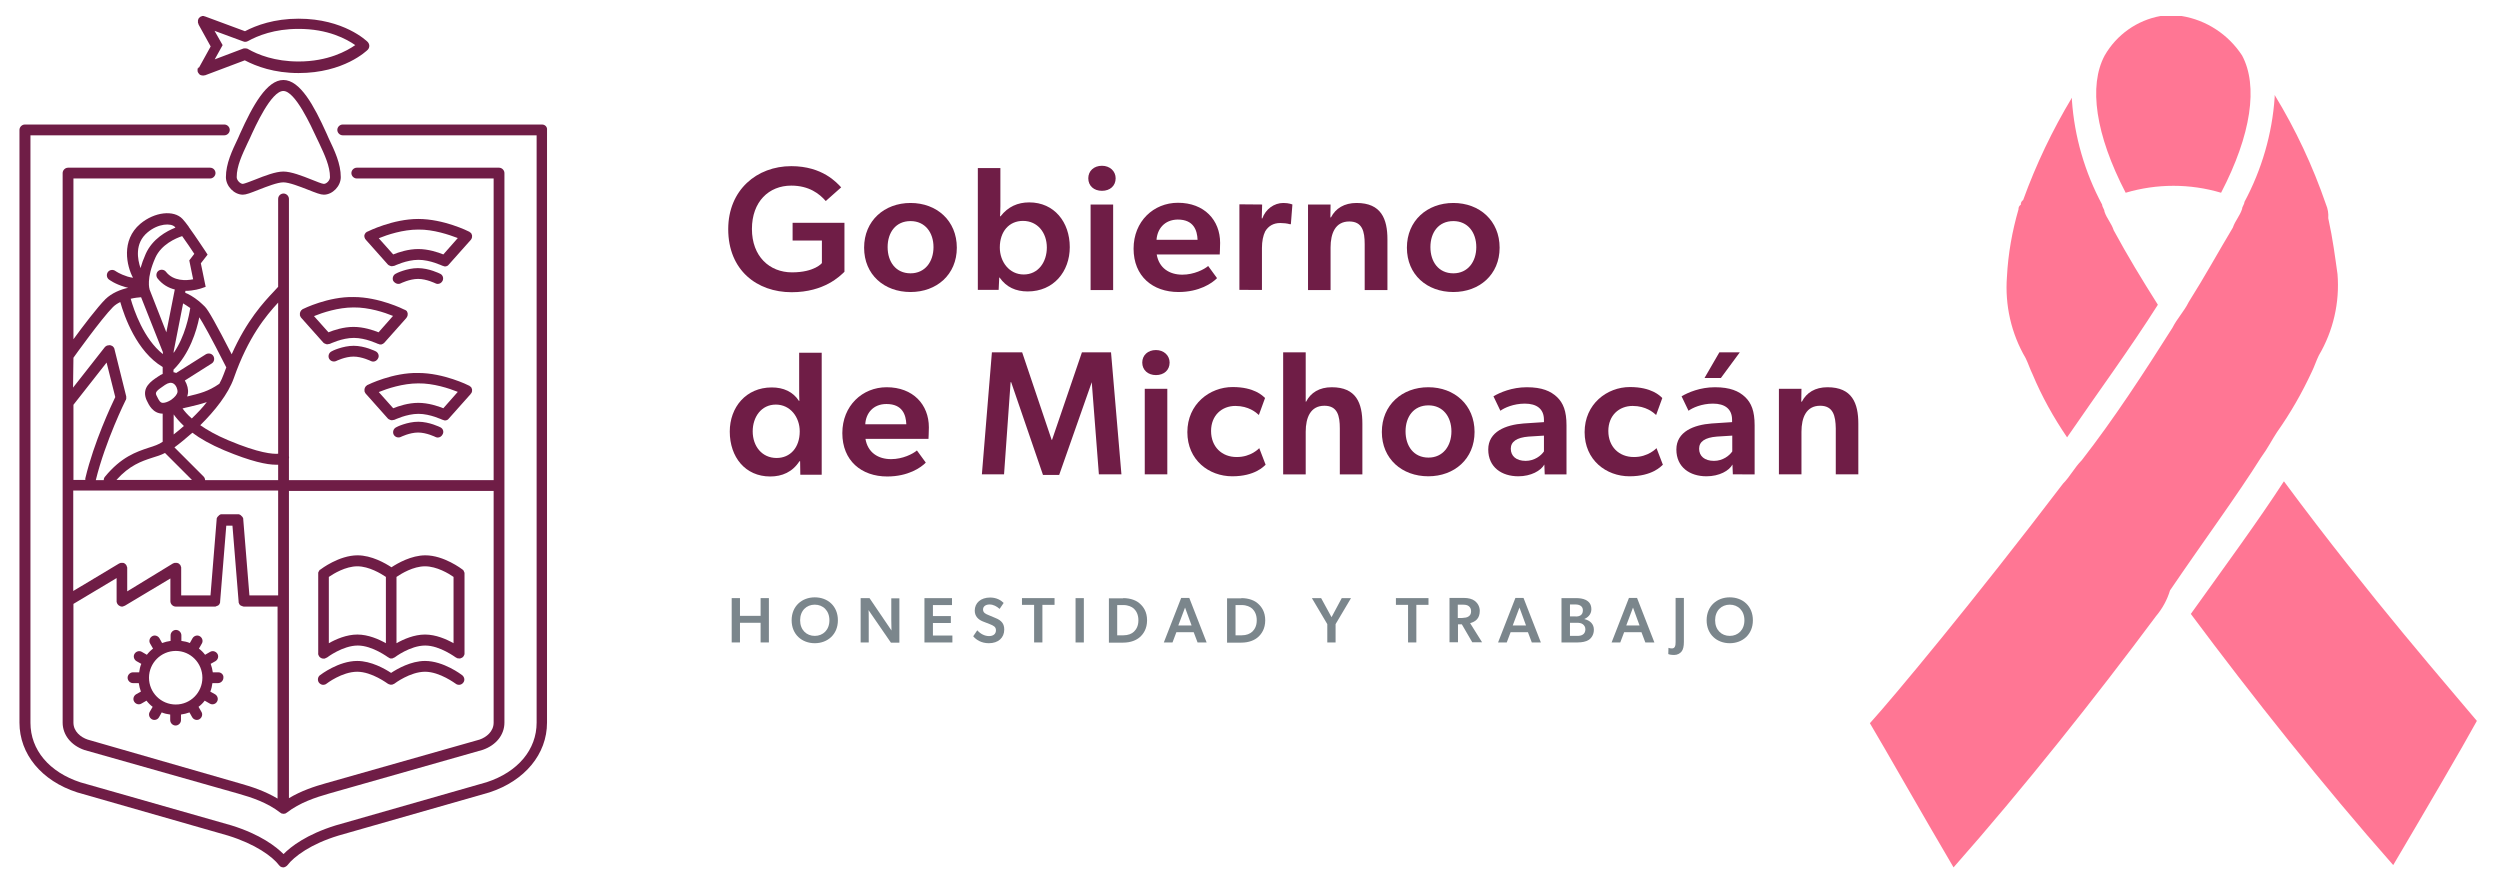 <?xml version="1.0" encoding="utf-8"?>
<!-- Generator: Adobe Illustrator 24.2.3, SVG Export Plug-In . SVG Version: 6.00 Build 0)  -->
<svg version="1.1" id="Capa_1" xmlns="http://www.w3.org/2000/svg" xmlns:xlink="http://www.w3.org/1999/xlink" x="0px" y="0px"
	 viewBox="0 0 1297 454" style="enable-background:new 0 0 1297 454;" xml:space="preserve">
<style type="text/css">
	.st0{fill:#6F1D46;}
	.st1{fill:#7B868C;}
	.st2{fill:#FF7694;}
</style>
<g>
	<g>
		<g>
			<path class="st0" d="M411.3,115.6h26.8V141c-2.2,2.1-10.4,10.6-27.4,10.6c-18,0-32.9-11.4-32.9-32.7c0-20.4,14.9-32.7,32.7-32.7
				c16.3,0,23.7,8.7,25.9,11l-8,7.1c-3.2-3.7-8.6-8-17.9-8c-11.6,0-20.4,8.3-20.4,22.5s9.1,22.5,20.8,22.5c11.7,0,15.5-4.8,15.5-4.8
				v-11.7h-15.2v-9.2H411.3z"/>
			<path class="st0" d="M448.3,128.5c0-14,10.5-23.2,24.1-23.2s24,9.2,24,23.2s-10.5,23-24,23C458.7,151.5,448.3,142.5,448.3,128.5z
				 M472.4,114.7c-7.7,0-11.9,5.9-11.9,13.5s4.2,13.6,11.9,13.6c7.5,0,11.9-6,11.9-13.6S479.9,114.7,472.4,114.7z"/>
			<path class="st0" d="M519,87.2V107c0,3.3-0.2,5.2-0.2,5.2h0.3c3.9-5,8.9-7.2,14.9-7.2c12.9,0,21,10.2,21,23.2
				c0,12.7-8.4,23-21.8,23c-6.2,0-11.1-2.2-14.6-7.2h-0.2l-0.3,6.4h-10.8V87.2H519z M518.7,128.4c0,7.4,4.9,14,12.4,14
				c7.6,0,12-6.5,12-14c0-7.7-4.8-13.8-12.4-13.8C523.6,114.6,518.7,120,518.7,128.4z"/>
			<path class="st0" d="M564.6,92.5c0-3.8,2.9-6.5,7.1-6.5c4.1,0,7.1,2.8,7.1,6.5c0,3.9-2.9,6.5-7.1,6.5S564.6,96.4,564.6,92.5z
				 M577.5,106.1v44.4h-11.7v-44.4H577.5z"/>
			<path class="st0" d="M613.4,142.5c6,0,11.3-2.7,13.4-4.5l4.6,6.3c-2.5,2.6-9.2,7.2-20,7.2c-13.4,0-23.3-8.2-23.3-22.5
				c0-14.2,10.4-23.8,23-23.8c13.7,0,21.9,9,21.9,20.8c0,2.3-0.2,6-0.2,6h-32.7C601.3,139.1,606.7,142.5,613.4,142.5z M600,124.4
				h21.3c-0.2-4.9-2-10.5-10.3-10.5C604,114,600.4,118.9,600,124.4z"/>
			<path class="st0" d="M654.8,106.1l-0.2,7.2h0.3c1.7-4.8,6.1-8,10.9-8c3,0,4.7,0.8,4.7,0.8l-0.8,10.2h-0.6
				c-1.3-0.4-3.3-0.6-4.9-0.6c-3.5,0-6.1,1.5-7.8,4.3c-1.1,2.2-1.7,5.2-1.7,8.6v21.8H643V106L654.8,106.1L654.8,106.1z"/>
			<path class="st0" d="M700,114.9c-7.2,0-9.7,6.1-9.7,13.5v22.1h-11.7v-44.4h11.7l-0.1,6.7h0.3c2.4-4.7,6.9-7.5,13.3-7.5
				c12.8,0,16,8.3,16,18.9v26.3H708v-23.8C708,120.1,706.8,114.9,700,114.9z"/>
			<path class="st0" d="M729.9,128.5c0-14,10.5-23.2,24.1-23.2s24,9.2,24,23.2s-10.5,23-24,23C740.3,151.5,729.9,142.5,729.9,128.5z
				 M754,114.7c-7.7,0-11.9,5.9-11.9,13.5s4.2,13.6,11.9,13.6c7.5,0,11.9-6,11.9-13.6S761.5,114.7,754,114.7z"/>
		</g>
		<g>
			<path class="st0" d="M566.4,198.3l-16.9,48.1h-8.4l-16.5-48.1h-0.3l-3.4,47.8h-11.5l5.2-63.3h15.7l15.3,45.4h0.2l15.5-45.4h15.1
				l5.4,63.3h-11.7L566.4,198.3L566.4,198.3L566.4,198.3z"/>
			<path class="st0" d="M592.6,188.1c0-3.8,2.9-6.5,7.1-6.5c4.1,0,7.1,2.8,7.1,6.5c0,3.9-2.9,6.5-7.1,6.5
				C595.6,194.6,592.6,192,592.6,188.1z M605.6,201.7v44.4h-11.7v-44.4L605.6,201.7L605.6,201.7z"/>
			<path class="st0" d="M653.3,232.5l3.3,8.6c-0.9,0.8-5.5,6-17.3,6c-12.1,0-23.3-8.4-23.3-22.9c0-14.6,11.6-23.4,23.5-23.4
				c11.2,0,15.6,4.5,16.8,5.7l-3.2,8.8c-1.4-1.3-5.3-4.7-12.2-4.7c-7,0-12.6,4.9-12.6,13c0,8.2,5.6,13.5,13.2,13.5
				C649.1,237.2,653.3,232.5,653.3,232.5z"/>
			<path class="st0" d="M706.8,219.8v26.3h-11.7v-23.8c0-6.6-1.2-11.8-8-11.8c-7.2,0-9.7,6.1-9.7,13.5v22.1h-11.7v-63.3h11.7v25.6
				h0.2c2.4-4.7,6.9-7.5,13.3-7.5C703.6,200.9,706.8,209.1,706.8,219.8z"/>
			<path class="st0" d="M716.9,224.1c0-14,10.5-23.2,24.1-23.2s24,9.2,24,23.2s-10.5,23-24,23C727.4,247.1,716.9,238.1,716.9,224.1z
				 M741.1,210.3c-7.7,0-11.9,5.9-11.9,13.5s4.2,13.6,11.9,13.6c7.5,0,11.9-6,11.9-13.6S748.6,210.3,741.1,210.3z"/>
			<path class="st0" d="M787.7,247.1c-8.6,0-15.6-4.7-15.6-13.9c0-9.3,9.1-12.8,18.3-13.5L801,219v-1.2c0-5.7-3.8-8.4-9.9-8.4
				c-5.9,0-10.7,2.2-12.7,3.7l-3.6-7.5c3.4-2,9.6-4.7,17.3-4.7c7.9,0,12.4,2,15.7,5.1c3.2,3.1,4.9,7.2,4.9,14.7v25.4h-11.3l-0.2-5.1
				C799.4,244.2,794.3,247.1,787.7,247.1z M783.8,232.8c0,3.8,2.8,6.3,7.7,6.3c4.6,0,8-2.7,9.5-4.9V226l-8,0.5
				C786.9,227,783.8,229.1,783.8,232.8z"/>
			<path class="st0" d="M859.4,232.5l3.3,8.6c-0.9,0.8-5.5,6-17.3,6c-12.1,0-23.3-8.4-23.3-22.9c0-14.6,11.6-23.4,23.5-23.4
				c11.2,0,15.6,4.5,16.8,5.7l-3.2,8.8c-1.4-1.3-5.3-4.7-12.2-4.7c-7,0-12.6,4.9-12.6,13c0,8.2,5.6,13.5,13.2,13.5
				C855.1,237.2,859.4,232.5,859.4,232.5z"/>
			<path class="st0" d="M885.3,247.1c-8.6,0-15.6-4.7-15.6-13.9c0-9.3,9.1-12.8,18.3-13.5l10.6-0.7v-1.2c0-5.7-3.8-8.4-9.9-8.4
				c-5.9,0-10.7,2.2-12.7,3.7l-3.6-7.5c3.4-2,9.6-4.7,17.3-4.7c7.9,0,12.4,2,15.7,5.1c3.2,3.1,4.9,7.2,4.9,14.7v25.4H899l-0.2-5.1
				C897.1,244.2,892,247.1,885.3,247.1z M881.5,232.8c0,3.8,2.8,6.3,7.7,6.3c4.6,0,8-2.7,9.5-4.9V226l-8,0.5
				C884.5,227,881.5,229.1,881.5,232.8z M902.6,182.8l-9.8,13.3h-8.5l7.7-13.3H902.6z"/>
			<path class="st0" d="M944.3,210.5c-7.2,0-9.7,6.1-9.7,13.5v22.1h-11.7v-44.4h11.7l-0.1,6.7h0.3c2.4-4.7,6.9-7.5,13.3-7.5
				c12.8,0,16,8.3,16,18.9v26.3h-11.7v-23.8C952.3,215.8,951.1,210.5,944.3,210.5z"/>
		</g>
		<path class="st0" d="M414.8,239.2c-3.6,5.7-9.1,8-15.2,8c-13,0-21-10.1-21-23.3c0-12.6,8.4-22.9,21.8-22.9c6,0,11,2.2,14.1,7h0.2
			c-0.1-2-0.1-4.4-0.1-7.5V183h11.7v63.3h-11.1l-0.1-7h-0.3V239.2z M414.9,223.8c0-7.4-4.9-13.9-12.4-13.9c-7.6,0-12,6.5-12,13.9
			c0,7.7,4.8,13.8,12.4,13.8C410,237.6,414.9,232.2,414.9,223.8z"/>
		<path class="st0" d="M462.3,238.2c6,0,11.3-2.7,13.4-4.5l4.6,6.3c-2.5,2.6-9.2,7.2-20,7.2c-13.4,0-23.3-8.2-23.3-22.5
			c0-14.2,10.4-23.8,23-23.8c13.7,0,21.9,9,21.9,20.8c0,2.3-0.2,6-0.2,6H449C450.2,234.8,455.6,238.2,462.3,238.2z M448.9,220.1
			h21.3c-0.2-4.9-2-10.5-10.3-10.5C452.9,209.6,449.2,214.5,448.9,220.1z"/>
	</g>
	<g>
		<path class="st0" d="M190.5,199.8c-0.1,0-0.2,0.1-0.2,0.2c-0.1,0.1-0.2,0.1-0.2,0.2c0,0,0,0-0.1,0l-0.1,0.1
			c-0.1,0.1-0.2,0.2-0.2,0.2c-0.1,0.1-0.1,0.1-0.1,0.2c-0.1,0.1-0.1,0.2-0.2,0.3c0,0.1-0.1,0.2-0.1,0.2c0,0.1-0.1,0.2-0.1,0.3
			s0,0.2-0.1,0.3c0,0.1,0,0.2,0,0.3s0,0.2,0,0.3s0,0.2,0,0.3s0,0.2,0,0.3s0,0.2,0.1,0.2c0,0.1,0.1,0.2,0.1,0.3s0,0.1,0.1,0.2l0,0
			c0.1,0.2,0.2,0.4,0.4,0.6l0,0l0,0l11.4,12.8l0,0l0.1,0.1c0.1,0.1,0.3,0.2,0.4,0.3c0.1,0,0.1,0.1,0.2,0.1c0.2,0.1,0.3,0.1,0.5,0.2
			c0.1,0,0.1,0,0.2,0.1c0.2,0.1,0.5,0.1,0.7,0.1l0,0l0,0l0,0c0.2,0,0.4,0,0.6-0.1c0.1,0,0.1,0,0.2,0c0.1,0,0.3-0.1,0.4-0.1h0.1
			c0.1,0,6.3-3.1,12.5-3.1c6.1,0,12.4,3.1,12.5,3.1h0.1c0.1,0,0.2,0.1,0.3,0.1s0.1,0,0.2,0.1c0.1,0,0.2,0,0.3,0.1c0.1,0,0.1,0,0.2,0
			h0.1c0.1,0,0.1,0,0.2,0c0.1,0,0.2,0,0.3,0s0.2,0,0.3-0.1c0.1,0,0.2,0,0.2-0.1c0.1,0,0.2-0.1,0.3-0.1s0.2-0.1,0.2-0.1
			c0.1,0,0.2-0.1,0.2-0.2c0.1-0.1,0.2-0.1,0.2-0.2l0.1-0.1l11.4-12.8c0,0,0,0,0-0.1c0.1-0.1,0.1-0.2,0.2-0.2
			c0.1-0.1,0.1-0.2,0.2-0.2c0,0,0,0,0-0.1s0-0.1,0.1-0.2c0-0.1,0.1-0.2,0.1-0.3s0-0.2,0.1-0.2c0-0.1,0-0.2,0-0.3s0-0.2,0-0.3
			s0-0.2,0-0.3s0-0.2,0-0.2c0-0.1,0-0.2-0.1-0.3c0-0.1-0.1-0.2-0.1-0.2c0-0.1-0.1-0.2-0.1-0.3s-0.1-0.2-0.1-0.2
			c0-0.1-0.1-0.1-0.2-0.2c-0.1-0.1-0.1-0.2-0.2-0.2l-0.1-0.1c0,0,0,0-0.1,0c-0.1-0.1-0.2-0.1-0.2-0.2c-0.1-0.1-0.2-0.1-0.2-0.2
			c0,0,0,0-0.1,0c-0.5-0.3-13.3-6.6-26.4-6.6C203.9,193.2,191.1,199.5,190.5,199.8C190.6,199.8,190.6,199.8,190.5,199.8z
			 M237.5,203.3l-7.5,8.5c-2.7-1.1-7.8-2.8-13-2.8s-10.3,1.7-13,2.8l-7.5-8.4c4.4-1.8,12.5-4.5,20.5-4.5
			C224.9,198.8,233,201.5,237.5,203.3z"/>
		<path class="st0" d="M228.5,221.7c-0.2-0.1-5.8-2.9-11.5-2.9s-11.3,2.7-11.5,2.9c-1.4,0.7-1.9,2.4-1.3,3.7
			c0.7,1.4,2.4,1.9,3.7,1.3c0,0,4.6-2.3,9-2.3s9,2.3,9,2.3c0.4,0.2,0.8,0.3,1.2,0.3c1,0,2-0.6,2.5-1.6
			C230.4,224.1,229.9,222.4,228.5,221.7z"/>
		<path class="st0" d="M189.1,122.8c0,0.1,0,0.2,0,0.3c0,0.1,0,0.2,0.1,0.2c0,0.1,0.1,0.2,0.1,0.3c0,0.1,0,0.1,0.1,0.2
			c0,0,0,0,0,0.1s0.1,0.2,0.2,0.2c0.1,0.1,0.1,0.2,0.2,0.2c0,0,0,0,0,0.1l11.4,12.8l0,0l0.1,0.1c0.1,0.1,0.3,0.2,0.4,0.3
			c0.1,0,0.1,0.1,0.2,0.1c0.2,0.1,0.3,0.1,0.5,0.2c0.1,0,0.1,0,0.2,0.1c0.2,0.1,0.5,0.1,0.7,0.1l0,0l0,0l0,0c0.2,0,0.4,0,0.6-0.1
			c0.1,0,0.1,0,0.2,0c0.1,0,0.3-0.1,0.4-0.1h0.1c0.1,0,6.3-3.1,12.5-3.1c6.1,0,12.4,3.1,12.5,3.1h0.1c0.1,0,0.2,0.1,0.3,0.1
			s0.1,0,0.2,0.1c0.1,0,0.2,0,0.3,0.1c0.1,0,0.1,0,0.2,0h0.1c0.1,0,0.1,0,0.2,0c0.1,0,0.2,0,0.3,0s0.2,0,0.3-0.1
			c0.1,0,0.2,0,0.2-0.1c0.1,0,0.2-0.1,0.3-0.1s0.2-0.1,0.2-0.1c0.1,0,0.2-0.1,0.2-0.2c0.1-0.1,0.2-0.1,0.2-0.2l0.1-0.1l11.4-12.8
			l0,0l0,0c0.2-0.2,0.3-0.4,0.4-0.6l0,0c0-0.1,0-0.1,0.1-0.2c0-0.1,0.1-0.2,0.1-0.3c0-0.1,0-0.2,0.1-0.2c0-0.1,0-0.2,0-0.3
			c0-0.1,0-0.2,0-0.3c0-0.1,0-0.2,0-0.3c0-0.1,0-0.2,0-0.2c0-0.1,0-0.2-0.1-0.3c0-0.1-0.1-0.2-0.1-0.2c0-0.1-0.1-0.2-0.1-0.3
			c0-0.1-0.1-0.2-0.1-0.2c0-0.1-0.1-0.1-0.2-0.2c-0.1-0.1-0.1-0.2-0.2-0.2l-0.1-0.1c0,0,0,0-0.1,0c-0.1-0.1-0.2-0.1-0.2-0.2
			c-0.1-0.1-0.2-0.1-0.2-0.2c0,0,0,0-0.1,0c-0.5-0.3-13.3-6.6-26.4-6.6c-13.1,0-25.8,6.3-26.4,6.6c0,0,0,0-0.1,0s-0.2,0.1-0.3,0.2
			s-0.2,0.1-0.2,0.2c0,0,0,0-0.1,0l-0.1,0.1c-0.1,0.1-0.2,0.2-0.2,0.2c-0.1,0.1-0.1,0.1-0.1,0.2c-0.1,0.1-0.1,0.2-0.2,0.3
			c0,0.1-0.1,0.2-0.1,0.2c0,0.1-0.1,0.2-0.1,0.3c0,0.1,0,0.2-0.1,0.3c0,0.1,0,0.2,0,0.3s0,0.2,0,0.3
			C189.1,122.6,189.1,122.7,189.1,122.8z M237.5,123.5L230,132c-2.7-1.1-7.8-2.8-13-2.8s-10.3,1.7-13,2.8l-7.5-8.4
			c4.4-1.8,12.5-4.5,20.5-4.5C224.9,119,233,121.8,237.5,123.5z"/>
		<path class="st0" d="M207.9,147c0,0,4.6-2.3,9-2.3s9,2.3,9,2.3c0.4,0.2,0.8,0.3,1.2,0.3c1,0,2-0.6,2.5-1.6
			c0.7-1.4,0.1-3.1-1.3-3.7c-0.2-0.1-5.8-2.9-11.5-2.9s-11.3,2.7-11.5,2.9c-1.4,0.7-1.9,2.4-1.3,3.7
			C204.9,147.1,206.6,147.7,207.9,147z"/>
		<path class="st0" d="M157,160.4c-0.1,0-0.2,0.1-0.2,0.2c-0.1,0.1-0.2,0.1-0.2,0.2c0,0,0,0-0.1,0l-0.1,0.1
			c-0.1,0.1-0.2,0.2-0.2,0.2c-0.1,0.1-0.1,0.1-0.1,0.2c-0.1,0.1-0.1,0.2-0.2,0.3c0,0.1-0.1,0.2-0.1,0.2c0,0.1-0.1,0.2-0.1,0.3
			s0,0.2-0.1,0.3c0,0.1,0,0.2,0,0.3s0,0.2,0,0.3s0,0.2,0,0.3s0,0.2,0,0.3s0,0.2,0.1,0.2c0,0.1,0.1,0.2,0.1,0.3s0,0.1,0.1,0.2l0,0
			c0.1,0.2,0.2,0.4,0.4,0.6l0,0l0,0l11.4,12.8l0,0l0.1,0.1c0.1,0.1,0.3,0.2,0.4,0.3c0.1,0,0.1,0.1,0.2,0.1c0.2,0.1,0.3,0.1,0.5,0.2
			c0.1,0,0.1,0,0.2,0.1c0.2,0.1,0.5,0.1,0.7,0.1l0,0l0,0l0,0c0.2,0,0.4,0,0.6-0.1c0.1,0,0.1,0,0.2,0c0.1,0,0.3-0.1,0.4-0.1h0.1
			c0.1,0,6.3-3.1,12.5-3.1c6.1,0,12.4,3.1,12.5,3.1h0.1c0.1,0,0.2,0.1,0.3,0.1s0.1,0,0.2,0.1c0.1,0,0.2,0,0.4,0.1c0.1,0,0.1,0,0.2,0
			h0.1c0.1,0,0.1,0,0.2,0c0.1,0,0.2,0,0.2,0c0.1,0,0.2,0,0.3-0.1c0.1,0,0.2,0,0.2-0.1c0.1,0,0.2-0.1,0.3-0.1s0.2-0.1,0.2-0.1
			c0.1,0,0.1-0.1,0.2-0.2c0.1-0.1,0.2-0.1,0.3-0.2l0.1-0.1l11.4-12.8c0,0,0,0,0-0.1c0.1-0.1,0.1-0.1,0.2-0.2
			c0.1-0.1,0.1-0.2,0.2-0.3c0,0,0,0,0-0.1s0-0.1,0.1-0.2c0-0.1,0.1-0.2,0.1-0.3s0-0.2,0.1-0.2c0-0.1,0-0.2,0-0.3s0-0.2,0-0.3
			s0-0.2,0-0.3s0-0.2,0-0.2c0-0.1,0-0.2-0.1-0.3c0-0.1-0.1-0.2-0.1-0.2c0-0.1-0.1-0.2-0.1-0.3s-0.1-0.2-0.1-0.2
			c0-0.1-0.1-0.1-0.2-0.2c-0.1-0.1-0.1-0.2-0.2-0.2l-0.1-0.1c0,0,0,0-0.1,0c-0.1-0.1-0.2-0.1-0.3-0.2c-0.1-0.1-0.1-0.1-0.2-0.1
			c0,0,0,0-0.1,0c-0.5-0.3-13.3-6.6-26.4-6.6C170.4,153.8,157.6,160.1,157,160.4C157,160.3,157,160.4,157,160.4z M203.9,163.9
			l-7.5,8.5c-2.7-1.1-7.8-2.8-13-2.8s-10.3,1.7-13,2.8l-7.5-8.4c4.4-1.8,12.5-4.5,20.5-4.5C191.4,159.4,199.5,162.1,203.9,163.9z"/>
		<path class="st0" d="M195,182.3c-0.2-0.1-5.8-2.9-11.5-2.9s-11.3,2.7-11.5,2.9c-1.4,0.7-1.9,2.4-1.3,3.7c0.7,1.4,2.4,1.9,3.7,1.3
			c0,0,4.6-2.3,9-2.3s9,2.3,9,2.3c0.4,0.2,0.8,0.3,1.2,0.3c1,0,2-0.6,2.5-1.6C196.9,184.7,196.3,183,195,182.3z"/>
		<path class="st0" d="M239.8,350.3c-0.4-0.3-9.7-7.4-19.3-7.4c-7.3,0-14.4,4.1-17.6,6.2c-3.2-2.1-10.3-6.2-17.6-6.2
			c-9.6,0-18.9,7.1-19.3,7.4c-1.2,0.9-1.4,2.7-0.5,3.9c0.6,0.7,1.4,1.1,2.2,1.1c0.6,0,1.2-0.2,1.7-0.6c0.1-0.1,8.1-6.2,15.9-6.2
			c7.7,0,15.8,6.2,15.9,6.2c0.1,0.1,0.1,0.1,0.2,0.1c0.1,0,0.1,0.1,0.2,0.1c0.1,0.1,0.2,0.1,0.3,0.1s0.1,0.1,0.2,0.1
			c0.1,0,0.2,0,0.3,0.1c0.1,0,0.2,0,0.2,0c0.1,0,0.2,0,0.3,0s0.2,0,0.3,0s0.2,0,0.2,0c0.1,0,0.2,0,0.3-0.1c0.1,0,0.1-0.1,0.2-0.1
			c0.1,0,0.2-0.1,0.3-0.1s0.1-0.1,0.2-0.1c0.1,0,0.1-0.1,0.2-0.1c0.1-0.1,8.2-6.2,15.9-6.2s15.8,6.2,15.9,6.2
			c0.5,0.4,1.1,0.6,1.7,0.6c0.8,0,1.7-0.4,2.2-1.1C241.3,353,241,351.3,239.8,350.3z"/>
		<path class="st0" d="M165.1,339.3c0,0.1,0,0.1,0,0.2s0.1,0.2,0.1,0.3c0,0.1,0.1,0.2,0.1,0.2c0,0.1,0.1,0.1,0.1,0.2
			c0.1,0.1,0.1,0.2,0.2,0.3c0,0,0,0,0,0.1l0.1,0.1c0.1,0.1,0.2,0.2,0.3,0.3l0.1,0.1c0.1,0.1,0.3,0.2,0.4,0.2c0,0,0.1,0,0.1,0.1
			c0.4,0.2,0.8,0.3,1.2,0.3c0.1,0,0.2,0,0.3,0s0.1,0,0.2,0c0.1,0,0.2,0,0.3-0.1c0.1,0,0.1,0,0.2-0.1c0.1,0,0.2-0.1,0.3-0.1
			s0.1-0.1,0.2-0.1c0.1-0.1,0.2-0.1,0.3-0.2c0,0,0,0,0.1,0c0.1-0.1,8.2-6.2,15.9-6.2s15.8,6.2,15.9,6.2c0,0,0,0,0.1,0
			c0.1,0.1,0.2,0.1,0.3,0.2l0.1,0.1l0,0c0.1,0,0.2,0.1,0.3,0.1s0.1,0,0.2,0.1l0,0l0,0c0.1,0,0.2,0,0.3,0s0.1,0,0.2,0h0.1h0.1h0.1
			h0.1h0.1c0.1,0,0.2,0,0.2-0.1c0.1,0,0.2,0,0.3-0.1c0.1,0,0.2-0.1,0.2-0.1s0.1,0,0.1-0.1c0,0,0,0,0.1,0l0,0c0.1,0,0.2-0.1,0.2-0.1
			s0,0,0.1,0c0.1-0.1,8.1-6.2,15.9-6.2c7.7,0,15.8,6.2,15.9,6.2c0,0,0,0,0.1,0c0.1,0.1,0.2,0.1,0.3,0.2l0.1,0.1
			c0.1,0.1,0.2,0.1,0.4,0.1c0.1,0,0.1,0,0.2,0c0.1,0,0.2,0,0.4,0.1c0.1,0,0.1,0,0.2,0h0.1c0.1,0,0.1,0,0.2,0c0.1,0,0.1,0,0.2,0
			c0.1,0,0.2,0,0.3-0.1c0.1,0,0.1,0,0.2-0.1c0.1,0,0.2-0.1,0.3-0.1s0.1-0.1,0.2-0.1c0.1-0.1,0.2-0.1,0.3-0.2l0.1-0.1
			c0.1-0.1,0.2-0.2,0.3-0.3l0.1-0.1c0,0,0,0,0-0.1c0.1-0.1,0.1-0.2,0.2-0.3c0-0.1,0.1-0.1,0.1-0.2s0.1-0.2,0.1-0.3
			c0-0.1,0.1-0.1,0.1-0.2s0-0.2,0-0.3c0-0.1,0-0.2,0-0.3v-0.1v-41c0-0.1,0-0.1,0-0.2s0-0.2,0-0.3c0-0.1,0-0.2-0.1-0.2
			c0-0.1-0.1-0.2-0.1-0.3c0-0.1-0.1-0.1-0.1-0.2s-0.1-0.2-0.1-0.3c0-0.1-0.1-0.1-0.1-0.2c-0.1-0.1-0.1-0.2-0.2-0.2
			c-0.1-0.1-0.1-0.1-0.2-0.2l-0.1-0.1c-0.4-0.3-9.7-7.4-19.3-7.4c-7.3,0-14.4,4.1-17.6,6.2c-3.2-2.1-10.3-6.2-17.6-6.2
			c-9.6,0-18.9,7.1-19.3,7.4c-0.1,0-0.1,0.1-0.2,0.1c-0.1,0-0.1,0.1-0.2,0.2c-0.1,0.1-0.2,0.2-0.2,0.3c0,0.1-0.1,0.1-0.1,0.2
			c-0.1,0.1-0.1,0.2-0.2,0.3c0,0.1-0.1,0.1-0.1,0.2s-0.1,0.2-0.1,0.3c0,0.1,0,0.1,0,0.2s0,0.2,0,0.4v0.1v41c0,0,0,0,0,0.1
			C165,339,165.1,339.2,165.1,339.3z M235.3,299.3v34.4c-3.7-2.1-9.2-4.5-14.8-4.5s-11.1,2.4-14.8,4.5v-34.4
			c2.5-1.7,8.7-5.5,14.8-5.5S232.9,297.6,235.3,299.3z M200.2,299.3v34.4c-3.7-2.1-9.2-4.5-14.8-4.5s-11.1,2.4-14.8,4.5v-34.4
			c2.5-1.7,8.7-5.5,14.8-5.5C191.4,293.8,197.7,297.6,200.2,299.3z"/>
		<path class="st0" d="M169.4,69.2c-6.5-14.4-13.7-27.7-22.4-27.7c-8.6,0-15.9,13.3-22.4,27.7l-1.1,2.5c-3.1,6.5-6.3,13.2-6.3,20.2
			c0,4.7,4.3,9.1,8.8,9.1c1.7,0,4-0.9,8.3-2.6c4.1-1.6,9.7-3.8,12.7-3.8s8.6,2.2,12.7,3.8c4.3,1.7,6.6,2.6,8.3,2.6
			c4.5,0,8.8-4.4,8.8-9.1c0-7-3.2-13.7-6.3-20.2L169.4,69.2z M168,95.4c-0.9,0-4-1.3-6.3-2.2c-5-2-10.7-4.2-14.7-4.2
			s-9.7,2.2-14.7,4.2c-2.3,0.9-5.4,2.1-6.3,2.2c-1.3,0-3.2-1.8-3.2-3.5c0-5.7,2.8-11.6,5.7-17.8l1.2-2.5c2.7-6,11-24.4,17.3-24.4
			c6.2,0,14.5,18.4,17.3,24.4l1.2,2.5c2.9,6.2,5.7,12.1,5.7,17.8C171.2,93.6,169.4,95.4,168,95.4z"/>
		<path class="st0" d="M109,92.6c1.5,0,2.8-1.3,2.8-2.8S110.6,87,109,87H35.3c-1.5,0-2.8,1.3-2.8,2.8v285.1
			c0,6.3,4.3,11.8,11.3,14.2l79.7,22.6c7.1,2,15.2,4.7,21.9,9.9c0.1,0.1,0.3,0.2,0.5,0.3c0,0,0.1,0,0.1,0.1c0.1,0.1,0.3,0.1,0.4,0.1
			h0.1c0.2,0,0.4,0.1,0.6,0.1l0,0l0,0c0.2,0,0.4,0,0.6-0.1h0.1c0.1,0,0.3-0.1,0.4-0.1c0,0,0.1,0,0.1-0.1c0.2-0.1,0.3-0.2,0.5-0.3
			c6.7-5.2,14.9-7.9,21.9-9.9l79.8-22.7c6.9-2.4,11.2-7.8,11.2-14.1V89.8c0-1.5-1.3-2.8-2.8-2.8h-73.8c-1.5,0-2.8,1.3-2.8,2.8
			s1.3,2.8,2.8,2.8h71v156.5H149.9V238c0.1-0.5,0.1-0.9,0-1.4V103.2c0-1.5-1.3-2.8-2.8-2.8s-2.8,1.2-2.8,2.8v45.6
			c-0.7,0.7-1.4,1.5-2.3,2.5c-5.1,5.4-14,14.9-21.8,32.5c-7.9-15.4-12.1-22.9-13.9-24.7c-1-1-1.9-1.8-2.8-2.6c0,0-0.1,0-0.1-0.1
			c-3.2-2.6-5.7-3.9-7.3-4.5v-0.1c0.1-0.3,0.1-0.6,0-0.9c4.5,0,8-1.2,8.3-1.3l2.3-0.8l-2.5-12.2l3.5-4.5l-1.1-1.7
			c-0.3-0.4-5-7.6-8.7-12.7c0,0,0,0,0-0.1c-1.2-1.7-2.4-3.1-3.2-4c-4.5-4.8-14.5-3.7-21.9,2.5c-10.2,8.6-7,22.1-3.8,28
			c-0.8-0.1-1.7-0.3-2.8-0.6c-4.1-1.3-6.3-2.9-6.3-2.9c-1.2-0.9-3-0.7-3.9,0.5s-0.7,3,0.5,3.9c0.3,0.2,3,2.3,8.1,3.8
			c0.7,0.2,1.3,0.4,1.9,0.5c-4,0.9-8.5,2.7-11.8,5.9c-4.1,4.1-11.8,14.2-16.6,20.8V92.6H109z M55.3,188.1l4.5,17.9
			c-2.1,4.4-11,23.2-15.5,42c-0.1,0.4-0.1,0.7,0,1h-6.2v-39L55.3,188.1z M73.2,154.2l11.3,28.5v1c-9.9-7.8-15-22.7-16.7-28.7
			C69.9,154.5,71.8,154.3,73.2,154.2z M99.5,217.1c-2.3-2-3.8-3.8-4.8-5.2c1.2-0.3,2.3-0.6,3.4-0.8c3.4-0.8,6.3-1.5,9.2-2.5
			C105.1,211.5,102.4,214.3,99.5,217.1z M90.1,215c1.2,1.7,2.9,3.7,5.3,6c-1.7,1.5-3.5,3-5.3,4.4V215z M85.6,199.7
			c1.8-1.2,3.2-1.4,4.4-0.7c1.5,0.9,2.2,3.2,2.1,4.3c-0.2,1.4-1.5,2.8-3,3.9c-0.2,0.1-0.3,0.2-0.4,0.3c-1.4,0.9-3,1.5-4.1,1.5
			c0,0,0,0-0.1,0c-1.3,0-2-1.1-3.1-3.4l-0.3-0.6C80.5,203.5,81,202.8,85.6,199.7z M85.6,235c0.1,0.1,0.2,0.2,0.3,0.3L99.6,249H60.4
			c6.8-7.6,13-9.7,18.5-11.5C81.2,236.8,83.5,236.1,85.6,235z M144.3,254.7v54.2h-14.9l-3.2-39.4c0-0.1,0-0.1,0-0.2s0-0.2,0-0.2
			c0-0.1-0.1-0.2-0.1-0.3c0-0.1,0-0.1-0.1-0.2s-0.1-0.2-0.2-0.4c0,0,0-0.1-0.1-0.1c-0.1-0.1-0.2-0.2-0.3-0.3c0,0,0,0-0.1-0.1
			s-0.2-0.2-0.3-0.3l-0.1-0.1c-0.1-0.1-0.2-0.1-0.3-0.2c-0.1,0-0.2-0.1-0.2-0.1c-0.1,0-0.1,0-0.2-0.1c-0.1,0-0.2-0.1-0.3-0.1
			c-0.1,0-0.1,0-0.2,0s-0.1,0-0.2,0h-8.4c-0.1,0-0.1,0-0.2,0s-0.2,0-0.2,0c-0.1,0-0.2,0-0.3,0.1c-0.1,0-0.2,0-0.2,0.1
			c-0.1,0-0.1,0.1-0.2,0.1s-0.2,0.1-0.3,0.2l-0.1,0.1c-0.1,0.1-0.2,0.2-0.3,0.3c0,0,0,0-0.1,0.1s-0.2,0.2-0.3,0.3c0,0,0,0.1-0.1,0.1
			c-0.1,0.1-0.1,0.2-0.2,0.4c0,0.1,0,0.1-0.1,0.2c0,0.1-0.1,0.2-0.1,0.3c0,0.1,0,0.2,0,0.2c0,0.1,0,0.1,0,0.2l-3.2,39.4H94v-14
			c0-0.1,0-0.1,0-0.2s0-0.2,0-0.3c0-0.1,0-0.2-0.1-0.3c0-0.1,0-0.2-0.1-0.3c0-0.1-0.1-0.2-0.1-0.3c0,0,0-0.1-0.1-0.2c0,0,0,0,0-0.1
			c-0.1-0.1-0.1-0.2-0.2-0.2c-0.1-0.1-0.1-0.1-0.2-0.2s-0.1-0.1-0.2-0.2s-0.1-0.1-0.2-0.2c-0.1,0-0.1-0.1-0.2-0.1
			c-0.1-0.1-0.2-0.1-0.3-0.1c-0.1,0-0.1-0.1-0.2-0.1s-0.2-0.1-0.3-0.1c-0.1,0-0.1,0-0.2,0s-0.2,0-0.3,0c0,0,0,0-0.1,0s-0.1,0-0.2,0
			s-0.2,0-0.3,0c-0.1,0-0.2,0-0.3,0.1c-0.1,0-0.2,0-0.3,0.1c-0.1,0-0.2,0.1-0.3,0.1c0,0-0.1,0-0.2,0.1L66,306.8V295
			c0-0.1,0-0.1,0-0.2s0-0.2,0-0.3c0-0.1,0-0.2-0.1-0.3c0-0.1,0-0.2-0.1-0.3c0-0.1-0.1-0.2-0.1-0.3c0,0,0-0.1-0.1-0.2c0,0,0,0,0-0.1
			c-0.1-0.1-0.1-0.2-0.2-0.3c-0.1-0.1-0.1-0.1-0.2-0.2s-0.1-0.1-0.2-0.2s-0.1-0.1-0.2-0.2c-0.1,0-0.1-0.1-0.2-0.1s-0.2-0.1-0.2-0.1
			c-0.1,0-0.2-0.1-0.2-0.1c-0.1,0-0.2-0.1-0.3-0.1c-0.1,0-0.1,0-0.2,0c-0.1,0-0.2,0-0.3,0c0,0,0,0-0.1,0s-0.1,0-0.2,0
			c-0.1,0-0.2,0-0.3,0s-0.2,0-0.3,0.1c-0.1,0-0.2,0-0.3,0.1c-0.1,0-0.2,0.1-0.3,0.1s-0.1,0-0.2,0.1L38,306.6v-52.1h106.3V254.7z
			 M45.5,383.7c-3.6-1.2-7.4-4.2-7.4-8.8v-61.6l22.4-13.4v11.8c0,0.1,0,0.1,0,0.2s0,0.2,0,0.3c0,0.1,0,0.2,0.1,0.3
			c0,0.1,0,0.2,0.1,0.3c0,0.1,0.1,0.2,0.1,0.3c0,0,0,0.1,0.1,0.2l0,0c0.1,0.2,0.3,0.4,0.4,0.5c0,0,0.1,0,0.1,0.1
			c0.1,0.1,0.3,0.2,0.4,0.3c0.1,0,0.1,0.1,0.2,0.1c0.1,0.1,0.3,0.1,0.4,0.2c0.1,0,0.1,0,0.2,0.1c0.2,0,0.4,0.1,0.6,0.1l0,0l0,0l0,0
			c0.2,0,0.4,0,0.7-0.1c0.1,0,0.1,0,0.2-0.1c0.2-0.1,0.3-0.1,0.5-0.2h0.1l23.7-14.2v11.8c0,1.5,1.3,2.8,2.8,2.8h20.3l0,0l0,0
			c0.2,0,0.4,0,0.5-0.1c0.1,0,0.1,0,0.2-0.1c0.1,0,0.2-0.1,0.3-0.1c0.1,0,0.1-0.1,0.2-0.1s0.2-0.1,0.3-0.1c0.1,0,0.1-0.1,0.2-0.1
			c0.1-0.1,0.2-0.1,0.2-0.2c0.1-0.1,0.1-0.1,0.2-0.2s0.1-0.1,0.2-0.2c0-0.1,0.1-0.1,0.1-0.2c0.1-0.1,0.1-0.2,0.1-0.3
			c0-0.1,0.1-0.1,0.1-0.2s0.1-0.2,0.1-0.3c0-0.1,0-0.2,0-0.2c0-0.1,0-0.1,0-0.2l3.2-39.4h3.2l3.2,39.4c0,0.1,0,0.1,0,0.2
			s0,0.2,0,0.2c0,0.1,0.1,0.2,0.1,0.3c0,0.1,0.1,0.1,0.1,0.2s0.1,0.2,0.1,0.3c0,0.1,0.1,0.1,0.1,0.2c0.1,0.1,0.1,0.2,0.2,0.2
			c0.1,0.1,0.1,0.1,0.2,0.2s0.1,0.1,0.2,0.2c0.1,0,0.1,0.1,0.2,0.1c0.1,0.1,0.2,0.1,0.3,0.1c0.1,0,0.1,0.1,0.2,0.1s0.2,0.1,0.3,0.1
			c0.1,0,0.1,0,0.2,0.1c0.2,0,0.4,0.1,0.5,0.1l0,0l0,0H144v99.6c-6.4-3.8-13.2-6.1-19.3-7.8L45.5,383.7z M256.1,254.7v120.2
			c0,4.6-3.8,7.6-7.3,8.8l-79.6,22.6c-6.1,1.7-13,4-19.3,7.8V254.7H256.1z M106.4,249.1c0-0.7-0.3-1.4-0.8-1.9l-15.1-15.1
			c3-2.2,6.1-4.8,9.3-7.6c4,3,9.4,6.1,16.5,9.1c14.1,5.9,22.2,7.5,26.9,7.5c0.4,0,0.8,0,1.1,0v8H106.4z M144.3,157v78.4
			c-2.6,0.2-9.8-0.2-25.9-7c-6.2-2.6-10.9-5.3-14.5-7.8c7.6-7.5,14.5-16.2,17.4-24.4C128.8,174.8,138,163.8,144.3,157z M117.4,190.6
			c-0.5,1.2-0.9,2.4-1.4,3.7c-0.5,1.5-1.3,3.1-2.2,4.8c-5.8,4-10,5-16.7,6.6c0.2-0.5,0.3-1,0.4-1.6c0.3-2-0.3-4.5-1.6-6.7l13.9-8.8
			c1.3-0.8,1.7-2.5,0.9-3.9c-0.8-1.3-2.5-1.7-3.9-0.9l-15.4,9.7c-0.4-0.2-0.9-0.3-1.4-0.4v-1.3c8.3-8.2,12-20.1,13.4-27.2
			C105.2,167.4,109.1,174.2,117.4,190.6z M98.7,159.8c-0.6,3.9-2.7,14.8-8.6,23.3v-0.8l4.9-24.9C95.9,158,97.2,158.7,98.7,159.8z
			 M100.2,144.9c-3.5,0.7-10.2,1.1-14.1-3.9c-0.9-1.2-2.7-1.4-3.9-0.5c-1.2,0.9-1.4,2.7-0.5,3.9c2.6,3.3,5.8,5,9,5.8
			c0,0.1-0.1,0.3-0.1,0.4l-4.3,21.8l-8.7-22.2c0,0,0,0,0-0.1s-1.9-5.4,3-16.4c3.1-6.9,10.6-10.1,13.9-11.2c2.2,3.1,4.7,6.7,6.3,9.2
			l-2.6,3.4L100.2,144.9z M76.5,120.6c5.7-4.8,12.3-4.9,14.2-2.9c0.1,0.1,0.2,0.2,0.3,0.4c-4.6,1.8-11.9,5.8-15.4,13.6
			c-1.2,2.7-2.1,5.2-2.7,7.4C71.4,134.7,69.7,126.3,76.5,120.6z M38.1,185.6c0.1-0.2,14.6-20.4,20.5-26.3c1.1-1.1,2.4-1.9,3.8-2.6
			c2.1,7.4,8.5,25.7,22,33.7v3.6c-0.7,0.3-1.5,0.7-2.3,1.3c-3.8,2.5-8.5,5.7-6.3,11.7l0.4,0.9c1,2.1,3.1,6.6,8.1,6.7h0.1v14.6
			c-2,1.4-4.4,2.2-7.3,3.1c-6.3,2.1-14.2,4.7-22.7,15.1c-0.4,0.5-0.6,1.1-0.6,1.7h-4.1c5-20.4,15.4-41.3,15.5-41.5
			c0,0,0-0.1,0.1-0.1c0-0.1,0.1-0.2,0.1-0.3s0-0.2,0.1-0.3c0-0.1,0-0.2,0-0.3s0-0.2,0-0.3s0-0.2,0-0.2c0-0.1,0-0.2,0-0.3v-0.1
			l-6.1-24.5c0,0,0,0,0-0.1s-0.1-0.2-0.1-0.3s-0.1-0.1-0.1-0.2c0-0.1-0.1-0.2-0.2-0.3c0-0.1-0.1-0.1-0.1-0.2
			c-0.1-0.1-0.1-0.1-0.2-0.2c-0.1-0.1-0.1-0.1-0.2-0.2c0,0,0,0-0.1-0.1c0,0-0.1-0.1-0.2-0.1c-0.1,0-0.1-0.1-0.2-0.1
			c-0.1-0.1-0.2-0.1-0.3-0.1s-0.1-0.1-0.2-0.1c-0.1,0-0.2-0.1-0.3-0.1s-0.1,0-0.2,0c-0.1,0-0.2,0-0.3,0s-0.1,0-0.2,0
			c-0.1,0-0.2,0-0.4,0.1H56c0,0,0,0-0.1,0s-0.2,0.1-0.4,0.1c-0.1,0-0.1,0-0.2,0.1c-0.1,0.1-0.2,0.1-0.3,0.2c-0.1,0-0.1,0.1-0.2,0.1
			c-0.1,0.1-0.1,0.1-0.2,0.2c-0.1,0.1-0.1,0.1-0.2,0.2c0,0,0,0-0.1,0.1l-16.4,20.9L38.1,185.6C38.1,185.7,38.1,185.7,38.1,185.6z"/>
		<path class="st0" d="M281.2,64.6H177.8c-1.5,0-2.8,1.3-2.8,2.8s1.3,2.8,2.8,2.8h100.6v304.7c0,14-9.7,25.6-25.9,30.9l-78.3,22.4
			l0,0l0,0c-15.2,4.7-23.4,11.1-27.1,14.9c-3.8-3.8-11.9-10.2-27.1-14.9l0,0l0,0l-78.2-22.3c-16.3-5.3-26-16.9-26-30.9V70.2h100.6
			c1.5,0,2.8-1.3,2.8-2.8s-1.3-2.8-2.8-2.8H12.9c-1.5,0-2.8,1.3-2.8,2.8v307.5c0,16.3,11.4,30.2,30,36.2l78.2,22.4
			c14.2,4.4,23,10.8,26.5,15.4c0,0,0,0,0.1,0.1s0.2,0.2,0.3,0.3l0.1,0.1l0,0c0.1,0.1,0.3,0.2,0.4,0.3h0.1c0.1,0.1,0.3,0.1,0.4,0.2
			h0.1c0.2,0,0.4,0.1,0.6,0.1l0,0l0,0c0.2,0,0.4,0,0.6-0.1h0.1c0.1,0,0.3-0.1,0.4-0.2h0.1c0.2-0.1,0.3-0.2,0.4-0.3l0,0
			c0.1,0,0.1-0.1,0.2-0.1c0.1-0.1,0.2-0.2,0.3-0.3c0,0,0,0,0.1-0.1c3.5-4.6,12.3-11.1,26.5-15.4l78.3-22.4
			c18.4-6,29.9-19.9,29.9-36.2V67.4C284,65.9,282.8,64.6,281.2,64.6z"/>
		<path class="st0" d="M102.8,34.9c0,0.1-0.1,0.2-0.1,0.3s-0.1,0.2-0.1,0.3s0,0.2-0.1,0.3c0,0.1,0,0.2,0,0.3s0,0.2,0,0.3
			s0,0.2,0,0.3s0,0.2,0,0.2c0,0.1,0,0.2,0.1,0.3v0.1c0,0.1,0.1,0.1,0.1,0.2c0,0.1,0,0.1,0.1,0.2c0.1,0.1,0.1,0.2,0.2,0.3
			c0,0,0,0.1,0.1,0.1c0.1,0.1,0.2,0.2,0.3,0.4l0.1,0.1c0.1,0.1,0.2,0.1,0.3,0.2c0,0,0.1,0,0.1,0.1c0,0,0,0,0.1,0
			c0.2,0.1,0.4,0.2,0.6,0.2h0.1c0.2,0,0.4,0.1,0.6,0.1l0,0l0,0l0,0c0.2,0,0.4,0,0.6-0.1c0.1,0,0.1,0,0.2,0s0.1,0,0.2,0l20.7-7.8
			c5.9,3.1,15.2,6.6,27.9,6.6c23.5,0,35.4-11.6,35.9-12.1s0.8-1.3,0.8-2s-0.3-1.4-0.8-2c-0.5-0.5-12.4-12.1-35.9-12.1
			c-12.6,0-21.9,3.4-27.8,6.5l-20.8-7.7h-0.1c-0.1,0-0.2,0-0.2-0.1c-0.1,0-0.2,0-0.3-0.1c-0.1,0-0.2,0-0.2,0c-0.1,0-0.2,0-0.3,0
			c-0.1,0-0.2,0-0.2,0c-0.1,0-0.2,0-0.3,0.1c-0.1,0-0.1,0-0.2,0.1c-0.1,0-0.2,0.1-0.3,0.1h-0.1L104,8.7c-0.1,0.1-0.2,0.1-0.3,0.2
			c-0.1,0.1-0.1,0.1-0.2,0.2c-0.1,0.1-0.1,0.1-0.2,0.2c-0.1,0.1-0.1,0.1-0.2,0.2C103,9.6,103,9.7,103,9.7c0,0.1-0.1,0.2-0.1,0.3
			c0,0,0,0.1-0.1,0.1v0.1c0,0.1-0.1,0.2-0.1,0.3s0,0.2,0,0.3s0,0.2,0,0.3s0,0.2,0,0.3s0,0.2,0,0.3s0,0.2,0.1,0.3
			c0,0.1,0.1,0.2,0.1,0.3s0.1,0.2,0.1,0.3v0.1l6.3,11.4L103,35.5C102.9,34.8,102.9,34.8,102.8,34.9z M184.3,23.4
			c-4.3,3-14.1,8.5-29.4,8.5c-12.3,0-21.1-3.5-26.3-6.5l0,0c-0.2-0.1-0.3-0.2-0.5-0.2H128c-0.1,0-0.3-0.1-0.4-0.1s-0.1,0-0.2,0
			s-0.2,0-0.3,0c-0.1,0-0.2,0-0.3,0c-0.1,0-0.1,0-0.2,0s-0.3,0.1-0.4,0.1l0,0l-14.8,5.6l4.1-7.4l-4.2-7.4l14.9,5.5h0.1
			c0.1,0,0.1,0,0.2,0.1c0.1,0,0.2,0,0.3,0.1c0.1,0,0.1,0,0.2,0h0.1c0.1,0,0.1,0,0.2,0h0.1c0.2,0,0.3-0.1,0.5-0.1c0,0,0,0,0.1,0
			c0.1,0,0.3-0.1,0.4-0.2c0,0,0,0,0.1,0c5.2-2.9,13.9-6.4,26.2-6.4C170.2,14.9,180,20.4,184.3,23.4z"/>
		<path class="st0" d="M113.3,348.8h-2.9c-0.2-1.5-0.6-3-1.1-4.4l2.5-1.4c1.3-0.8,1.8-2.5,1-3.8s-2.5-1.8-3.8-1l-2.6,1.5
			c-0.9-1.2-2-2.3-3.2-3.2l1.5-2.6c0.8-1.3,0.3-3-1-3.8s-3-0.3-3.8,1l-1.4,2.5c-1.4-0.6-2.9-0.9-4.4-1.1v-2.9c0-1.5-1.3-2.8-2.8-2.8
			s-2.8,1.3-2.8,2.8v2.9c-1.5,0.2-3,0.6-4.4,1.1l-1.4-2.5c-0.8-1.3-2.5-1.8-3.8-1s-1.8,2.5-1,3.8l1.5,2.6c-1.2,0.9-2.3,2-3.2,3.2
			l-2.6-1.5c-1.3-0.8-3-0.3-3.8,1s-0.3,3,1,3.8l2.5,1.4c-0.6,1.4-0.9,2.9-1.1,4.4H69c-1.5,0-2.8,1.3-2.8,2.8s1.3,2.8,2.8,2.8h3
			c0.2,1.5,0.6,3,1.1,4.4l-2.5,1.4c-1.3,0.8-1.8,2.5-1,3.8c0.5,0.9,1.5,1.4,2.4,1.4c0.5,0,1-0.1,1.4-0.4l2.6-1.5
			c0.9,1.2,2,2.3,3.2,3.2l-1.5,2.6c-0.8,1.3-0.3,3,1,3.8c0.4,0.3,0.9,0.4,1.4,0.4c1,0,1.9-0.5,2.4-1.4l1.4-2.5
			c1.4,0.6,2.9,0.9,4.4,1.1v2.9c0,1.5,1.3,2.8,2.8,2.8s2.8-1.3,2.8-2.8v-2.9c1.5-0.2,3-0.6,4.4-1.1l1.4,2.5c0.5,0.9,1.5,1.4,2.4,1.4
			c0.5,0,1-0.1,1.4-0.4c1.3-0.8,1.8-2.5,1-3.8l-1.5-2.6c1.2-0.9,2.3-2,3.2-3.2l2.6,1.5c0.4,0.3,0.9,0.4,1.4,0.4c1,0,1.9-0.5,2.4-1.4
			c0.8-1.3,0.3-3-1-3.8l-2.5-1.4c0.6-1.4,0.9-2.9,1.1-4.4h2.9c1.5,0,2.8-1.3,2.8-2.8C116.1,350.1,114.8,348.8,113.3,348.8z
			 M91.2,365.5c-7.7,0-13.9-6.2-13.9-13.9c0-7.6,6.2-13.9,13.9-13.9S105,344,105,351.6C105,359.3,98.8,365.5,91.2,365.5z"/>
	</g>
	<g>
		<path class="st1" d="M383.9,323.1v10.2h-4.3v-23h4.3v9.2h10.7v-9.2h4.3v23h-4.3v-10.2H383.9z"/>
		<path class="st1" d="M410.7,321.8c0-7.4,5.4-11.9,12-11.9c6.7,0,12,4.5,12,11.9s-5.4,11.9-12,11.9
			C416.1,333.7,410.7,329.2,410.7,321.8z M422.7,313.7c-4.3,0-7.6,3.1-7.6,8.1s3.3,8.1,7.6,8.1c4.3,0,7.6-3.1,7.6-8.1
			C430.3,316.8,427,313.7,422.7,313.7z"/>
		<path class="st1" d="M450.7,322v11.3h-4.2v-23h4.6l11.4,16.8c0,0-0.1-2.7-0.1-5.4v-11.3h4.2v23h-4.4l-11.7-17
			C450.7,316.3,450.7,319.2,450.7,322z"/>
		<path class="st1" d="M493.9,310.3v3.6H484v5.7h9.3v3.6H484v6.5h10.1v3.6h-14.5v-23L493.9,310.3L493.9,310.3z"/>
		<path class="st1" d="M521,326.6c0,4.3-3.1,7.1-8,7.1c-3.9,0-6.6-1.8-8.1-3.6l2.1-3.1c1.8,2,4,3,6.1,3s3.6-1,3.6-3
			c0-1.8-1.2-2.4-3.2-3.2l-3.6-1.4c-2.5-1-4.2-2.8-4.2-5.6c0-4,3.1-6.8,8-6.8c3.3,0,5.6,1.4,7,2.8l-2.1,3.1
			c-1.5-1.3-3.2-2.3-5.2-2.3c-1.9,0-3.4,0.9-3.4,2.6s1.4,2.3,2.6,2.8l3.8,1.6C519.7,321.9,521,323.7,521,326.6z"/>
		<path class="st1" d="M530.2,313.8v-3.5h16.9v3.5h-6.3v19.5h-4.3v-19.5H530.2z"/>
		<path class="st1" d="M562.3,310.3v23H558v-23H562.3z"/>
		<path class="st1" d="M582.7,310.3c4,0,7,1.3,8.7,2.9c1.8,1.6,3.7,4.2,3.7,8.6s-1.9,7.1-3.7,8.7s-4.7,2.9-8.7,2.9h-7.4v-23h7.4
			V310.3z M588.3,327.7c1.1-1.1,2.3-2.8,2.3-5.9s-1.2-4.9-2.3-6c-1.1-1-3-1.9-5.5-1.9h-3.2v15.7h3.2
			C585.3,329.6,587.2,328.8,588.3,327.7z"/>
		<path class="st1" d="M610.3,328l-2,5.3h-4.5l9-23.1h4.2l9,23.1h-4.7l-2-5.3H610.3z M618.2,324.5l-3.4-9.3l-3.5,9.3H618.2z"/>
		<path class="st1" d="M644,310.3c4,0,7,1.3,8.7,2.9c1.8,1.6,3.7,4.2,3.7,8.6s-1.9,7.1-3.7,8.7s-4.7,2.9-8.7,2.9h-7.4v-23h7.4V310.3
			z M649.7,327.7c1.1-1.1,2.3-2.8,2.3-5.9s-1.2-4.9-2.3-6c-1.1-1-3-1.9-5.5-1.9H641v15.7h3.2C646.7,329.6,648.5,328.8,649.7,327.7z"
			/>
		<path class="st1" d="M680.6,310.3h4.8l5.4,9.9l5.3-9.9h4.8l-8,13.5v9.5h-4.3v-9.5L680.6,310.3z"/>
		<path class="st1" d="M724.2,313.8v-3.5h16.9v3.5h-6.3v19.5h-4.3v-19.5H724.2z"/>
		<path class="st1" d="M756.4,323.9v9.3H752v-23h7.4c2.4,0,4.4,0.5,5.8,1.6c1.4,1.1,2.5,2.9,2.5,5.1c0,4-2.2,5.6-5,6.4l6.2,9.9h-5.1
			l-5.4-9.3H756.4z M761.9,319.8c0.9-0.6,1.3-1.4,1.3-2.7c0-1.3-0.5-2.1-1.3-2.7s-1.9-0.7-3.3-0.7h-2.3v6.9h2.3
			C760,320.5,761.1,320.4,761.9,319.8z"/>
		<path class="st1" d="M783.7,328l-2,5.3h-4.5l9-23.1h4.2l9,23.1h-4.7l-2-5.3H783.7z M791.7,324.5l-3.4-9.3l-3.5,9.3H791.7z"/>
		<path class="st1" d="M817.5,310.3c1.9,0,3.6,0.2,5.1,0.9c1.8,0.9,3,2.3,3,4.9c0,2.8-2.1,4.4-3.6,5v0.1c3,0.7,4.9,2.6,4.9,5.5
			c0,2.5-1.2,4.3-2.7,5.3c-1.4,0.9-3.5,1.3-5.7,1.3h-8.4v-23L817.5,310.3L817.5,310.3z M819.9,319.3c0.8-0.5,1.3-1.3,1.3-2.7
			c0-2-1.6-3-3.8-3h-2.9v6.2h2.7C818.3,319.9,819.2,319.7,819.9,319.3z M821.2,329.2c0.8-0.5,1.3-1.5,1.3-2.7c0-1.3-0.6-2.1-1.4-2.7
			c-0.9-0.6-1.8-0.7-3.1-0.7h-3.5v6.8h3.7C819.3,329.9,820.3,329.8,821.2,329.2z"/>
		<path class="st1" d="M842.6,328l-2,5.3h-4.5l9-23.1h4.2l9,23.1h-4.7l-2-5.3H842.6z M850.6,324.5l-3.4-9.3l-3.5,9.3H850.6z"/>
		<path class="st1" d="M867.4,336.4c1.6,0,1.9-1.4,1.9-3.3v-22.9h4.3V333c0,2.4-0.4,4-1.2,5s-2.1,1.8-3.9,1.8c-1.5,0-2.8-0.3-3-0.5
			l0.1-3.2C866.1,336.3,866.7,336.4,867.4,336.4z"/>
		<path class="st1" d="M885.4,321.8c0-7.4,5.4-11.9,12-11.9c6.7,0,12,4.5,12,11.9s-5.4,11.9-12,11.9
			C890.8,333.7,885.4,329.2,885.4,321.8z M897.4,313.7c-4.3,0-7.6,3.1-7.6,8.1s3.3,8.1,7.6,8.1s7.6-3.1,7.6-8.1
			C905,316.8,901.7,313.7,897.4,313.7z"/>
	</g>
</g>
<path class="st2" d="M1091.9,28.8c6.2-10.8,16.8-18.3,29-20.5h10.9c12.9,2.1,24.3,9.6,31.4,20.5c8.4,15.7,4.8,41-10.9,71.2
	c-16.1-4.8-33.3-4.8-49.5,0C1087.1,69.8,1083.5,44.5,1091.9,28.8z"/>
<path class="st2" d="M1054.5,194.2c-1.2-2.4-2.4-6-3.6-8.4c-7.5-12.8-10.8-27.5-9.7-42.2c0.6-11.9,2.7-23.6,6-35
	c-0.1-1,0.4-1.9,1.2-2.4c-0.1-1,0.4-1.9,1.2-2.4c6.7-18.5,15.2-36.3,25.3-53.1v1.2c1.3,19,6.7,37.5,15.7,54.3c0,1.2,1.2,2.4,1.2,3.6
	c1.2,3.6,3.6,6,4.8,9.7c7.2,13.3,14.5,25.3,22.9,38.6c-14.5,22.9-31.4,45.9-47.1,68.8C1065.4,216.6,1059.3,205.7,1054.5,194.2z"/>
<path class="st2" d="M1118.5,319.7c-31.4,42.2-68.8,89.3-105,130.3c-15.7-26.6-36.2-62.8-43.4-74.8c12.1-13.3,54.3-64,100.2-124.3
	c3.6-3.6,6-8.4,9.7-12.1c16.9-21.7,32.6-45.9,47.1-68.8c2.4-4.8,6-8.4,8.4-13.3c8.4-13.3,15.7-26.6,22.9-38.6c1.2-3.6,3.6-6,4.8-9.7
	c0-1.2,1.2-2.4,1.2-3.6c9-16.8,14.4-35.3,15.7-54.3v-1.2c10.9,17.9,19.8,36.9,26.6,56.7l0,0c1,2.3,1.4,4.8,1.2,7.2
	c2.4,10.9,3.6,20.5,4.8,29c1.2,14.7-2.2,29.5-9.7,42.2c-1.2,2.4-2.4,6-3.6,8.4c-5.1,11-11.1,21.5-18.1,31.4
	c-2.4,3.6-4.8,8.4-8.4,13.3c-12.1,19.3-29,42.2-47.1,68.8C1124.3,311.3,1121.8,315.8,1118.5,319.7z"/>
<path class="st2" d="M1241.6,448.8c-36.2-41-73.6-88.1-105-130.3c18.1-25.3,35-48.3,48.3-68.8C1229.5,310,1273,359.5,1285,374
	C1277.8,387.2,1257.3,422.2,1241.6,448.8z"/>
</svg>
